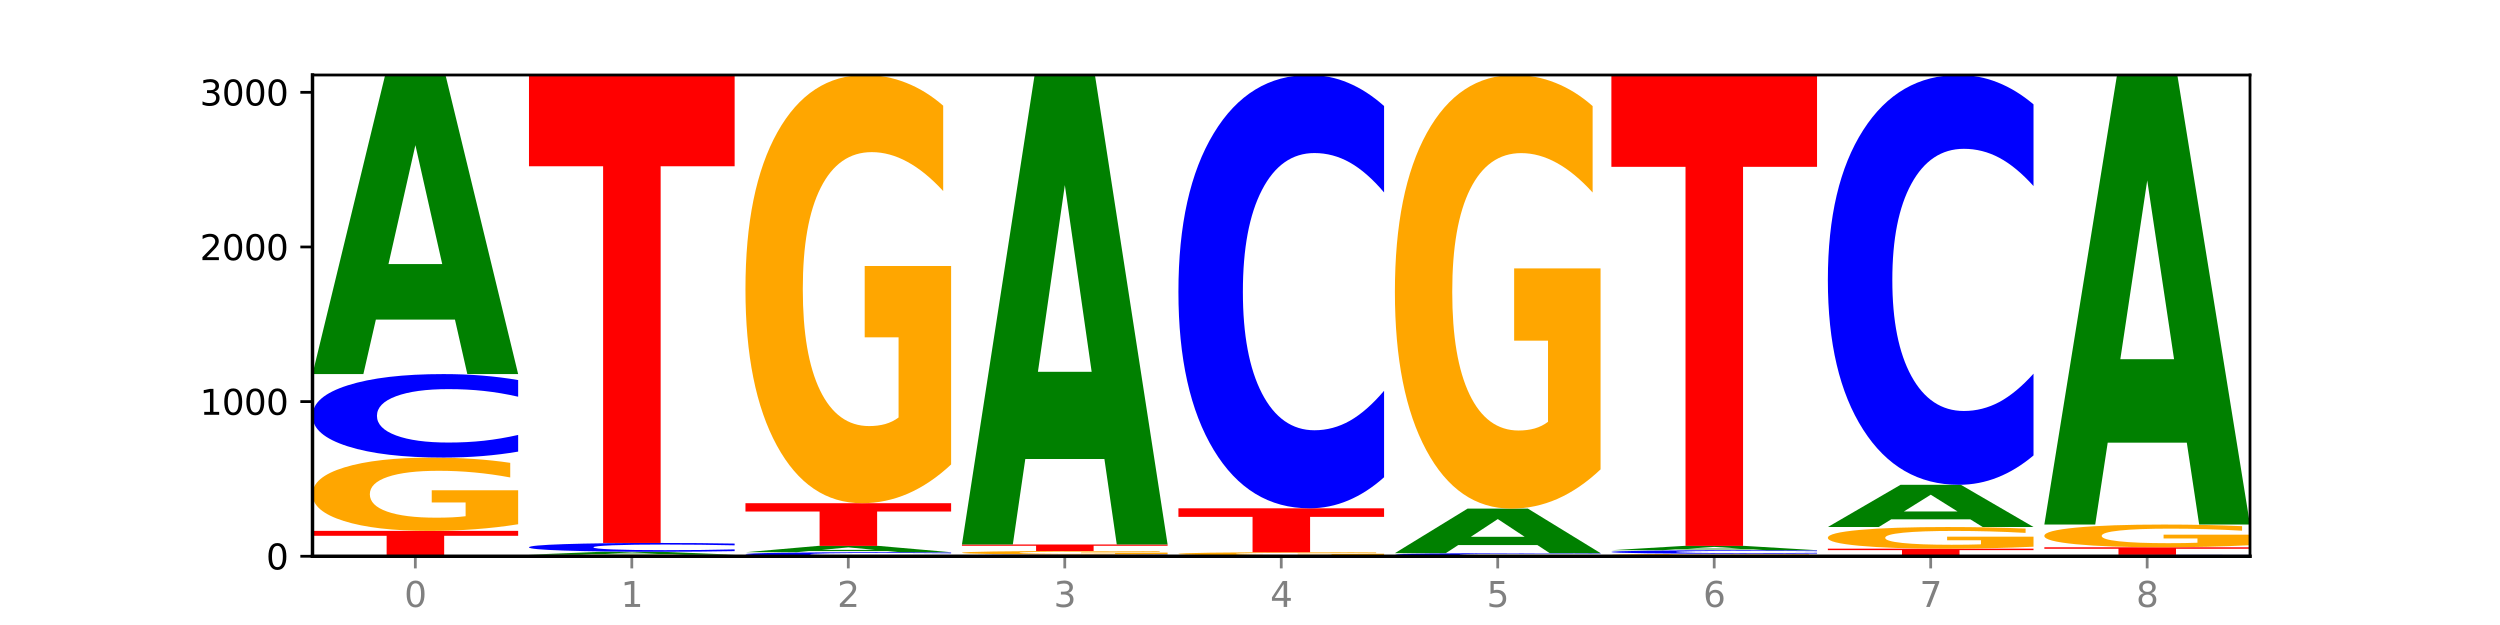 <?xml version="1.0" encoding="utf-8" standalone="no"?>
<!DOCTYPE svg PUBLIC "-//W3C//DTD SVG 1.1//EN"
  "http://www.w3.org/Graphics/SVG/1.1/DTD/svg11.dtd">
<svg xmlns:xlink="http://www.w3.org/1999/xlink" width="720pt" height="180pt" viewBox="0 0 720 180" xmlns="http://www.w3.org/2000/svg" version="1.1">
 <defs>
  <style type="text/css">*{stroke-linejoin: round; stroke-linecap: butt}</style>
 </defs>
 <g id="figure_1">
  <g id="patch_1">
   <path d="M 0 180 
L 720 180 
L 720 0 
L 0 0 
z
" style="fill: #ffffff"/>
  </g>
  <g id="axes_1">
   <g id="patch_2">
    <path d="M 90 160.2 
L 648 160.2 
L 648 21.6 
L 90 21.6 
z
" style="fill: #ffffff"/>
   </g>
   <g id="line2d_1">
    <path d="M 90 160.2 
L 648 160.2 
" clip-path="url(#pe97cb846af)" style="fill: none; stroke: #000000; stroke-width: 0.5; stroke-linecap: square"/>
   </g>
   <g id="patch_3">
    <path d="M 90 152.896 
L 149.229 152.896 
L 149.229 154.32 
L 127.92 154.32 
L 127.92 160.2 
L 111.35 160.2 
L 111.35 154.32 
L 90 154.32 
L 90 152.896 
z
" clip-path="url(#pe97cb846af)" style="fill: #ff0000"/>
   </g>
   <g id="patch_4">
    <path d="M 149.229 150.986 
Q 143.256 151.941 136.831 152.421 
Q 130.406 152.896 123.557 152.896 
Q 108.079 152.896 99.04 150.053 
Q 90 147.209 90 142.347 
Q 90 137.428 99.199 134.607 
Q 108.411 131.785 124.433 131.785 
Q 130.605 131.785 136.26 132.169 
Q 141.928 132.548 146.946 133.298 
L 146.946 137.507 
Q 141.769 136.543 136.645 136.068 
Q 131.521 135.588 126.371 135.588 
Q 116.84 135.588 111.677 137.341 
Q 106.513 139.09 106.513 142.347 
Q 106.513 145.574 111.491 147.336 
Q 116.469 149.093 125.628 149.093 
Q 128.123 149.093 130.26 148.993 
Q 132.397 148.888 134.097 148.67 
L 134.097 144.719 
L 124.34 144.719 
L 124.34 141.2 
L 149.229 141.2 
L 149.229 150.986 
z
" clip-path="url(#pe97cb846af)" style="fill: #ffa600"/>
   </g>
   <g id="patch_5">
    <path d="M 149.229 130.061 
Q 144.275 130.916 138.917 131.348 
Q 133.56 131.785 127.725 131.785 
Q 110.325 131.785 100.163 128.546 
Q 90 125.307 90 119.768 
Q 90 114.208 100.163 110.974 
Q 110.325 107.735 127.725 107.735 
Q 133.56 107.735 138.917 108.172 
Q 144.275 108.604 149.229 109.459 
L 149.229 114.253 
Q 144.23 113.12 139.38 112.594 
Q 134.53 112.067 129.173 112.067 
Q 119.562 112.067 114.056 114.119 
Q 108.564 116.166 108.564 119.768 
Q 108.564 123.355 114.056 125.406 
Q 119.562 127.453 129.173 127.453 
Q 134.53 127.453 139.38 126.927 
Q 144.23 126.395 149.229 125.262 
L 149.229 130.061 
z
" clip-path="url(#pe97cb846af)" style="fill: #0000ff"/>
   </g>
   <g id="patch_6">
    <path d="M 131.028 92.044 
L 108.249 92.044 
L 104.653 107.735 
L 90 107.735 
L 110.926 21.6 
L 128.303 21.6 
L 149.229 107.735 
L 134.588 107.735 
L 131.028 92.044 
z
M 111.882 76.057 
L 127.359 76.057 
L 119.633 41.795 
L 111.882 76.057 
z
" clip-path="url(#pe97cb846af)" style="fill: #008000"/>
   </g>
   <g id="patch_7">
    <path d="M 211.575 160.16 
Q 205.602 160.18 199.177 160.19 
Q 192.753 160.2 185.903 160.2 
Q 170.426 160.2 161.386 160.14 
Q 152.346 160.08 152.346 159.977 
Q 152.346 159.874 161.545 159.814 
Q 170.758 159.755 186.779 159.755 
Q 192.952 159.755 198.607 159.763 
Q 204.275 159.771 209.292 159.787 
L 209.292 159.875 
Q 204.115 159.855 198.992 159.845 
Q 193.868 159.835 188.717 159.835 
Q 179.187 159.835 174.023 159.872 
Q 168.859 159.909 168.859 159.977 
Q 168.859 160.046 173.837 160.083 
Q 178.815 160.12 187.974 160.12 
Q 190.47 160.12 192.607 160.118 
Q 194.744 160.115 196.443 160.111 
L 196.443 160.028 
L 186.686 160.028 
L 186.686 159.953 
L 211.575 159.953 
L 211.575 160.16 
z
" clip-path="url(#pe97cb846af)" style="fill: #ffa600"/>
   </g>
   <g id="patch_8">
    <path d="M 193.374 159.6 
L 170.596 159.6 
L 166.999 159.755 
L 152.346 159.755 
L 173.272 158.908 
L 190.65 158.908 
L 211.575 159.755 
L 196.935 159.755 
L 193.374 159.6 
z
M 174.229 159.443 
L 189.705 159.443 
L 181.979 159.107 
L 174.229 159.443 
z
" clip-path="url(#pe97cb846af)" style="fill: #008000"/>
   </g>
   <g id="patch_9">
    <path d="M 211.575 158.726 
Q 206.621 158.817 201.264 158.862 
Q 195.906 158.908 190.071 158.908 
Q 172.671 158.908 162.509 158.567 
Q 152.346 158.225 152.346 157.64 
Q 152.346 157.053 162.509 156.712 
Q 172.671 156.37 190.071 156.37 
Q 195.906 156.37 201.264 156.416 
Q 206.621 156.462 211.575 156.552 
L 211.575 157.058 
Q 206.576 156.938 201.726 156.883 
Q 196.876 156.827 191.519 156.827 
Q 181.909 156.827 176.402 157.044 
Q 170.91 157.26 170.91 157.64 
Q 170.91 158.019 176.402 158.235 
Q 181.909 158.451 191.519 158.451 
Q 196.876 158.451 201.726 158.396 
Q 206.576 158.339 211.575 158.22 
L 211.575 158.726 
z
" clip-path="url(#pe97cb846af)" style="fill: #0000ff"/>
   </g>
   <g id="patch_10">
    <path d="M 152.346 21.6 
L 211.575 21.6 
L 211.575 47.884 
L 190.267 47.884 
L 190.267 156.37 
L 173.696 156.37 
L 173.696 47.884 
L 152.346 47.884 
L 152.346 21.6 
z
" clip-path="url(#pe97cb846af)" style="fill: #ff0000"/>
   </g>
   <g id="patch_11">
    <path d="M 273.922 160.117 
Q 268.967 160.158 263.61 160.179 
Q 258.253 160.2 252.418 160.2 
Q 235.018 160.2 224.855 160.044 
Q 214.693 159.888 214.693 159.621 
Q 214.693 159.354 224.855 159.198 
Q 235.018 159.042 252.418 159.042 
Q 258.253 159.042 263.61 159.063 
Q 268.967 159.084 273.922 159.125 
L 273.922 159.356 
Q 268.923 159.301 264.073 159.276 
Q 259.223 159.251 253.865 159.251 
Q 244.255 159.251 238.748 159.349 
Q 233.257 159.448 233.257 159.621 
Q 233.257 159.794 238.748 159.893 
Q 244.255 159.991 253.865 159.991 
Q 259.223 159.991 264.073 159.966 
Q 268.923 159.94 273.922 159.886 
L 273.922 160.117 
z
" clip-path="url(#pe97cb846af)" style="fill: #0000ff"/>
   </g>
   <g id="patch_12">
    <path d="M 255.721 158.709 
L 232.942 158.709 
L 229.346 159.042 
L 214.693 159.042 
L 235.618 157.216 
L 252.996 157.216 
L 273.922 159.042 
L 259.281 159.042 
L 255.721 158.709 
z
M 236.575 158.37 
L 252.051 158.37 
L 244.325 157.644 
L 236.575 158.37 
z
" clip-path="url(#pe97cb846af)" style="fill: #008000"/>
   </g>
   <g id="patch_13">
    <path d="M 214.693 144.924 
L 273.922 144.924 
L 273.922 147.321 
L 252.613 147.321 
L 252.613 157.216 
L 236.043 157.216 
L 236.043 147.321 
L 214.693 147.321 
L 214.693 144.924 
z
" clip-path="url(#pe97cb846af)" style="fill: #ff0000"/>
   </g>
   <g id="patch_14">
    <path d="M 273.922 133.766 
Q 267.948 139.345 261.524 142.147 
Q 255.099 144.924 248.25 144.924 
Q 232.772 144.924 223.732 128.314 
Q 214.693 111.705 214.693 83.3 
Q 214.693 54.564 223.892 38.082 
Q 233.104 21.6 249.126 21.6 
Q 255.298 21.6 260.953 23.842 
Q 266.621 26.058 271.639 30.44 
L 271.639 55.023 
Q 266.462 49.393 261.338 46.616 
Q 256.214 43.814 251.064 43.814 
Q 241.533 43.814 236.369 54.055 
Q 231.206 64.27 231.206 83.3 
Q 231.206 102.151 236.184 112.443 
Q 241.161 122.71 250.32 122.71 
Q 252.816 122.71 254.953 122.124 
Q 257.09 121.512 258.789 120.239 
L 258.789 97.158 
L 249.033 97.158 
L 249.033 76.6 
L 273.922 76.6 
L 273.922 133.766 
z
" clip-path="url(#pe97cb846af)" style="fill: #ffa600"/>
   </g>
   <g id="patch_15">
    <path d="M 336.268 160.165 
Q 331.314 160.182 325.956 160.191 
Q 320.599 160.2 314.764 160.2 
Q 297.364 160.2 287.202 160.134 
Q 277.039 160.068 277.039 159.955 
Q 277.039 159.842 287.202 159.776 
Q 297.364 159.71 314.764 159.71 
Q 320.599 159.71 325.956 159.719 
Q 331.314 159.728 336.268 159.745 
L 336.268 159.843 
Q 331.269 159.82 326.419 159.809 
Q 321.569 159.798 316.212 159.798 
Q 306.601 159.798 301.095 159.84 
Q 295.603 159.882 295.603 159.955 
Q 295.603 160.028 301.095 160.07 
Q 306.601 160.112 316.212 160.112 
Q 321.569 160.112 326.419 160.101 
Q 331.269 160.09 336.268 160.067 
L 336.268 160.165 
z
" clip-path="url(#pe97cb846af)" style="fill: #0000ff"/>
   </g>
   <g id="patch_16">
    <path d="M 336.268 159.617 
Q 330.295 159.664 323.87 159.687 
Q 317.445 159.71 310.596 159.71 
Q 295.118 159.71 286.079 159.572 
Q 277.039 159.434 277.039 159.198 
Q 277.039 158.96 286.238 158.823 
Q 295.45 158.686 311.472 158.686 
Q 317.645 158.686 323.299 158.704 
Q 328.967 158.723 333.985 158.759 
L 333.985 158.963 
Q 328.808 158.917 323.684 158.894 
Q 318.561 158.87 313.41 158.87 
Q 303.879 158.87 298.716 158.955 
Q 293.552 159.04 293.552 159.198 
Q 293.552 159.355 298.53 159.44 
Q 303.508 159.526 312.667 159.526 
Q 315.162 159.526 317.299 159.521 
Q 319.437 159.516 321.136 159.505 
L 321.136 159.313 
L 311.379 159.313 
L 311.379 159.143 
L 336.268 159.143 
L 336.268 159.617 
z
" clip-path="url(#pe97cb846af)" style="fill: #ffa600"/>
   </g>
   <g id="patch_17">
    <path d="M 277.039 156.815 
L 336.268 156.815 
L 336.268 157.18 
L 314.959 157.18 
L 314.959 158.686 
L 298.389 158.686 
L 298.389 157.18 
L 277.039 157.18 
L 277.039 156.815 
z
" clip-path="url(#pe97cb846af)" style="fill: #ff0000"/>
   </g>
   <g id="patch_18">
    <path d="M 318.067 132.183 
L 295.289 132.183 
L 291.692 156.815 
L 277.039 156.815 
L 297.965 21.6 
L 315.342 21.6 
L 336.268 156.815 
L 321.627 156.815 
L 318.067 132.183 
z
M 298.922 107.088 
L 314.398 107.088 
L 306.672 53.303 
L 298.922 107.088 
z
" clip-path="url(#pe97cb846af)" style="fill: #008000"/>
   </g>
   <g id="patch_19">
    <path d="M 380.413 160.168 
L 357.635 160.168 
L 354.038 160.2 
L 339.385 160.2 
L 360.311 160.022 
L 377.689 160.022 
L 398.615 160.2 
L 383.974 160.2 
L 380.413 160.168 
z
M 361.268 160.134 
L 376.744 160.134 
L 369.018 160.064 
L 361.268 160.134 
z
" clip-path="url(#pe97cb846af)" style="fill: #008000"/>
   </g>
   <g id="patch_20">
    <path d="M 398.615 159.933 
Q 392.641 159.978 386.217 160 
Q 379.792 160.022 372.942 160.022 
Q 357.465 160.022 348.425 159.89 
Q 339.385 159.758 339.385 159.532 
Q 339.385 159.304 348.584 159.173 
Q 357.797 159.042 373.818 159.042 
Q 379.991 159.042 385.646 159.06 
Q 391.314 159.077 396.331 159.112 
L 396.331 159.308 
Q 391.154 159.263 386.031 159.241 
Q 380.907 159.219 375.757 159.219 
Q 366.226 159.219 361.062 159.3 
Q 355.898 159.381 355.898 159.532 
Q 355.898 159.682 360.876 159.764 
Q 365.854 159.845 375.013 159.845 
Q 377.509 159.845 379.646 159.841 
Q 381.783 159.836 383.482 159.826 
L 383.482 159.642 
L 373.726 159.642 
L 373.726 159.479 
L 398.615 159.479 
L 398.615 159.933 
z
" clip-path="url(#pe97cb846af)" style="fill: #ffa600"/>
   </g>
   <g id="patch_21">
    <path d="M 339.385 146.393 
L 398.615 146.393 
L 398.615 148.86 
L 377.306 148.86 
L 377.306 159.042 
L 360.735 159.042 
L 360.735 148.86 
L 339.385 148.86 
L 339.385 146.393 
z
" clip-path="url(#pe97cb846af)" style="fill: #ff0000"/>
   </g>
   <g id="patch_22">
    <path d="M 398.615 137.448 
Q 393.66 141.882 388.303 144.125 
Q 382.945 146.393 377.111 146.393 
Q 359.71 146.393 349.548 129.586 
Q 339.385 112.778 339.385 84.035 
Q 339.385 55.189 349.548 38.408 
Q 359.71 21.6 377.111 21.6 
Q 382.945 21.6 388.303 23.869 
Q 393.66 26.111 398.615 30.545 
L 398.615 55.421 
Q 393.615 49.544 388.765 46.811 
Q 383.915 44.079 378.558 44.079 
Q 368.948 44.079 363.441 54.725 
Q 357.95 65.346 357.95 84.035 
Q 357.95 102.647 363.441 113.294 
Q 368.948 123.915 378.558 123.915 
Q 383.915 123.915 388.765 121.182 
Q 393.615 118.424 398.615 112.546 
L 398.615 137.448 
z
" clip-path="url(#pe97cb846af)" style="fill: #0000ff"/>
   </g>
   <g id="patch_23">
    <path d="M 401.732 160.022 
L 460.961 160.022 
L 460.961 160.057 
L 439.652 160.057 
L 439.652 160.2 
L 423.082 160.2 
L 423.082 160.057 
L 401.732 160.057 
L 401.732 160.022 
z
" clip-path="url(#pe97cb846af)" style="fill: #ff0000"/>
   </g>
   <g id="patch_24">
    <path d="M 460.961 159.971 
Q 456.006 159.996 450.649 160.009 
Q 445.292 160.022 439.457 160.022 
Q 422.057 160.022 411.894 159.926 
Q 401.732 159.83 401.732 159.666 
Q 401.732 159.501 411.894 159.405 
Q 422.057 159.309 439.457 159.309 
Q 445.292 159.309 450.649 159.322 
Q 456.006 159.335 460.961 159.36 
L 460.961 159.502 
Q 455.962 159.469 451.112 159.453 
Q 446.262 159.438 440.904 159.438 
Q 431.294 159.438 425.788 159.498 
Q 420.296 159.559 420.296 159.666 
Q 420.296 159.772 425.788 159.833 
Q 431.294 159.893 440.904 159.893 
Q 446.262 159.893 451.112 159.878 
Q 455.962 159.862 460.961 159.829 
L 460.961 159.971 
z
" clip-path="url(#pe97cb846af)" style="fill: #0000ff"/>
   </g>
   <g id="patch_25">
    <path d="M 442.76 156.973 
L 419.981 156.973 
L 416.385 159.309 
L 401.732 159.309 
L 422.658 146.483 
L 440.035 146.483 
L 460.961 159.309 
L 446.32 159.309 
L 442.76 156.973 
z
M 423.614 154.592 
L 439.091 154.592 
L 431.365 149.49 
L 423.614 154.592 
z
" clip-path="url(#pe97cb846af)" style="fill: #008000"/>
   </g>
   <g id="patch_26">
    <path d="M 460.961 135.184 
Q 454.988 140.833 448.563 143.671 
Q 442.138 146.483 435.289 146.483 
Q 419.811 146.483 410.772 129.663 
Q 401.732 112.843 401.732 84.08 
Q 401.732 54.981 410.931 38.291 
Q 420.143 21.6 436.165 21.6 
Q 442.337 21.6 447.992 23.87 
Q 453.66 26.114 458.678 30.552 
L 458.678 55.445 
Q 453.501 49.744 448.377 46.932 
Q 443.253 44.095 438.103 44.095 
Q 428.572 44.095 423.408 54.465 
Q 418.245 64.81 418.245 84.08 
Q 418.245 103.17 423.223 113.592 
Q 428.2 123.988 437.36 123.988 
Q 439.855 123.988 441.992 123.394 
Q 444.129 122.775 445.828 121.485 
L 445.828 98.113 
L 436.072 98.113 
L 436.072 77.295 
L 460.961 77.295 
L 460.961 135.184 
z
" clip-path="url(#pe97cb846af)" style="fill: #ffa600"/>
   </g>
   <g id="patch_27">
    <path d="M 523.307 160.136 
Q 517.334 160.168 510.909 160.184 
Q 504.485 160.2 497.635 160.2 
Q 482.158 160.2 473.118 160.104 
Q 464.078 160.008 464.078 159.844 
Q 464.078 159.678 473.277 159.583 
Q 482.489 159.487 498.511 159.487 
Q 504.684 159.487 510.338 159.5 
Q 516.007 159.513 521.024 159.538 
L 521.024 159.681 
Q 515.847 159.648 510.723 159.632 
Q 505.6 159.616 500.449 159.616 
Q 490.918 159.616 485.755 159.675 
Q 480.591 159.734 480.591 159.844 
Q 480.591 159.953 485.569 160.012 
Q 490.547 160.072 499.706 160.072 
Q 502.201 160.072 504.339 160.068 
Q 506.476 160.065 508.175 160.057 
L 508.175 159.924 
L 498.418 159.924 
L 498.418 159.805 
L 523.307 159.805 
L 523.307 160.136 
z
" clip-path="url(#pe97cb846af)" style="fill: #ffa600"/>
   </g>
   <g id="patch_28">
    <path d="M 523.307 159.414 
Q 518.353 159.45 512.996 159.469 
Q 507.638 159.487 501.803 159.487 
Q 484.403 159.487 474.241 159.349 
Q 464.078 159.211 464.078 158.976 
Q 464.078 158.739 474.241 158.601 
Q 484.403 158.463 501.803 158.463 
Q 507.638 158.463 512.996 158.482 
Q 518.353 158.5 523.307 158.536 
L 523.307 158.741 
Q 518.308 158.692 513.458 158.67 
Q 508.608 158.648 503.251 158.648 
Q 493.641 158.648 488.134 158.735 
Q 482.642 158.822 482.642 158.976 
Q 482.642 159.128 488.134 159.216 
Q 493.641 159.303 503.251 159.303 
Q 508.608 159.303 513.458 159.28 
Q 518.308 159.258 523.307 159.21 
L 523.307 159.414 
z
" clip-path="url(#pe97cb846af)" style="fill: #0000ff"/>
   </g>
   <g id="patch_29">
    <path d="M 505.106 158.236 
L 482.328 158.236 
L 478.731 158.463 
L 464.078 158.463 
L 485.004 157.216 
L 502.382 157.216 
L 523.307 158.463 
L 508.667 158.463 
L 505.106 158.236 
z
M 485.961 158.004 
L 501.437 158.004 
L 493.711 157.508 
L 485.961 158.004 
z
" clip-path="url(#pe97cb846af)" style="fill: #008000"/>
   </g>
   <g id="patch_30">
    <path d="M 464.078 21.6 
L 523.307 21.6 
L 523.307 48.049 
L 501.999 48.049 
L 501.999 157.216 
L 485.428 157.216 
L 485.428 48.049 
L 464.078 48.049 
L 464.078 21.6 
z
" clip-path="url(#pe97cb846af)" style="fill: #ff0000"/>
   </g>
   <g id="patch_31">
    <path d="M 526.425 158.018 
L 585.654 158.018 
L 585.654 158.443 
L 564.345 158.443 
L 564.345 160.2 
L 547.775 160.2 
L 547.775 158.443 
L 526.425 158.443 
L 526.425 158.018 
z
" clip-path="url(#pe97cb846af)" style="fill: #ff0000"/>
   </g>
   <g id="patch_32">
    <path d="M 585.654 157.454 
Q 579.68 157.736 573.256 157.877 
Q 566.831 158.018 559.982 158.018 
Q 544.504 158.018 535.464 157.178 
Q 526.425 156.338 526.425 154.902 
Q 526.425 153.449 535.624 152.616 
Q 544.836 151.782 560.858 151.782 
Q 567.03 151.782 572.685 151.896 
Q 578.353 152.008 583.37 152.229 
L 583.37 153.472 
Q 578.194 153.188 573.07 153.047 
Q 567.946 152.906 562.796 152.906 
Q 553.265 152.906 548.101 153.423 
Q 542.938 153.94 542.938 154.902 
Q 542.938 155.855 547.915 156.375 
Q 552.893 156.895 562.052 156.895 
Q 564.548 156.895 566.685 156.865 
Q 568.822 156.834 570.521 156.77 
L 570.521 155.603 
L 560.765 155.603 
L 560.765 154.563 
L 585.654 154.563 
L 585.654 157.454 
z
" clip-path="url(#pe97cb846af)" style="fill: #ffa600"/>
   </g>
   <g id="patch_33">
    <path d="M 567.453 149.568 
L 544.674 149.568 
L 541.077 151.782 
L 526.425 151.782 
L 547.35 139.624 
L 564.728 139.624 
L 585.654 151.782 
L 571.013 151.782 
L 567.453 149.568 
z
M 548.307 147.311 
L 563.783 147.311 
L 556.057 142.475 
L 548.307 147.311 
z
" clip-path="url(#pe97cb846af)" style="fill: #008000"/>
   </g>
   <g id="patch_34">
    <path d="M 585.654 131.164 
Q 580.699 135.357 575.342 137.478 
Q 569.985 139.624 564.15 139.624 
Q 546.75 139.624 536.587 123.728 
Q 526.425 107.832 526.425 80.648 
Q 526.425 53.367 536.587 37.496 
Q 546.75 21.6 564.15 21.6 
Q 569.985 21.6 575.342 23.745 
Q 580.699 25.867 585.654 30.06 
L 585.654 53.587 
Q 580.654 48.028 575.805 45.444 
Q 570.955 42.859 565.597 42.859 
Q 555.987 42.859 550.48 52.928 
Q 544.989 62.973 544.989 80.648 
Q 544.989 98.251 550.48 108.32 
Q 555.987 118.364 565.597 118.364 
Q 570.955 118.364 575.805 115.78 
Q 580.654 113.171 585.654 107.613 
L 585.654 131.164 
z
" clip-path="url(#pe97cb846af)" style="fill: #0000ff"/>
   </g>
   <g id="patch_35">
    <path d="M 648 160.171 
Q 643.046 160.186 637.688 160.193 
Q 632.331 160.2 626.496 160.2 
Q 609.096 160.2 598.933 160.146 
Q 588.771 160.092 588.771 160 
Q 588.771 159.907 598.933 159.853 
Q 609.096 159.799 626.496 159.799 
Q 632.331 159.799 637.688 159.806 
Q 643.046 159.814 648 159.828 
L 648 159.908 
Q 643.001 159.889 638.151 159.88 
Q 633.301 159.871 627.944 159.871 
Q 618.333 159.871 612.827 159.906 
Q 607.335 159.94 607.335 160 
Q 607.335 160.059 612.827 160.094 
Q 618.333 160.128 627.944 160.128 
Q 633.301 160.128 638.151 160.119 
Q 643.001 160.11 648 160.091 
L 648 160.171 
z
" clip-path="url(#pe97cb846af)" style="fill: #0000ff"/>
   </g>
   <g id="patch_36">
    <path d="M 588.771 157.617 
L 648 157.617 
L 648 158.042 
L 626.691 158.042 
L 626.691 159.799 
L 610.121 159.799 
L 610.121 158.042 
L 588.771 158.042 
L 588.771 157.617 
z
" clip-path="url(#pe97cb846af)" style="fill: #ff0000"/>
   </g>
   <g id="patch_37">
    <path d="M 648 157.024 
Q 642.027 157.321 635.602 157.469 
Q 629.177 157.617 622.328 157.617 
Q 606.85 157.617 597.811 156.735 
Q 588.771 155.853 588.771 154.345 
Q 588.771 152.82 597.97 151.945 
Q 607.182 151.07 623.204 151.07 
Q 629.376 151.07 635.031 151.189 
Q 640.699 151.307 645.717 151.539 
L 645.717 152.844 
Q 640.54 152.545 635.416 152.398 
Q 630.292 152.249 625.142 152.249 
Q 615.611 152.249 610.448 152.793 
Q 605.284 153.335 605.284 154.345 
Q 605.284 155.346 610.262 155.893 
Q 615.24 156.438 624.399 156.438 
Q 626.894 156.438 629.031 156.406 
Q 631.168 156.374 632.868 156.306 
L 632.868 155.081 
L 623.111 155.081 
L 623.111 153.99 
L 648 153.99 
L 648 157.024 
z
" clip-path="url(#pe97cb846af)" style="fill: #ffa600"/>
   </g>
   <g id="patch_38">
    <path d="M 629.799 127.484 
L 607.02 127.484 
L 603.424 151.07 
L 588.771 151.07 
L 609.697 21.6 
L 627.074 21.6 
L 648 151.07 
L 633.359 151.07 
L 629.799 127.484 
z
M 610.653 103.455 
L 626.13 103.455 
L 618.404 51.956 
L 610.653 103.455 
z
" clip-path="url(#pe97cb846af)" style="fill: #008000"/>
   </g>
   <g id="matplotlib.axis_1">
    <g id="xtick_1">
     <g id="line2d_2">
      <defs>
       <path id="m2609b9ce24" d="M 0 0 
L 0 3.5 
" style="stroke: #808080; stroke-width: 0.8"/>
      </defs>
      <g>
       <use xlink:href="#m2609b9ce24" x="119.615" y="160.2" style="fill: #808080; stroke: #808080; stroke-width: 0.8"/>
      </g>
     </g>
     <g id="text_1">
      <!-- 0 -->
      <g style="fill: #808080" transform="translate(116.433 174.798) scale(0.1 -0.1)">
       <defs>
        <path id="DejaVuSans-30" d="M 2034 4250 
Q 1547 4250 1301 3770 
Q 1056 3291 1056 2328 
Q 1056 1369 1301 889 
Q 1547 409 2034 409 
Q 2525 409 2770 889 
Q 3016 1369 3016 2328 
Q 3016 3291 2770 3770 
Q 2525 4250 2034 4250 
z
M 2034 4750 
Q 2819 4750 3233 4129 
Q 3647 3509 3647 2328 
Q 3647 1150 3233 529 
Q 2819 -91 2034 -91 
Q 1250 -91 836 529 
Q 422 1150 422 2328 
Q 422 3509 836 4129 
Q 1250 4750 2034 4750 
z
" transform="scale(0.016)"/>
       </defs>
       <use xlink:href="#DejaVuSans-30"/>
      </g>
     </g>
    </g>
    <g id="xtick_2">
     <g id="line2d_3">
      <g>
       <use xlink:href="#m2609b9ce24" x="181.961" y="160.2" style="fill: #808080; stroke: #808080; stroke-width: 0.8"/>
      </g>
     </g>
     <g id="text_2">
      <!-- 1 -->
      <g style="fill: #808080" transform="translate(178.78 174.798) scale(0.1 -0.1)">
       <defs>
        <path id="DejaVuSans-31" d="M 794 531 
L 1825 531 
L 1825 4091 
L 703 3866 
L 703 4441 
L 1819 4666 
L 2450 4666 
L 2450 531 
L 3481 531 
L 3481 0 
L 794 0 
L 794 531 
z
" transform="scale(0.016)"/>
       </defs>
       <use xlink:href="#DejaVuSans-31"/>
      </g>
     </g>
    </g>
    <g id="xtick_3">
     <g id="line2d_4">
      <g>
       <use xlink:href="#m2609b9ce24" x="244.307" y="160.2" style="fill: #808080; stroke: #808080; stroke-width: 0.8"/>
      </g>
     </g>
     <g id="text_3">
      <!-- 2 -->
      <g style="fill: #808080" transform="translate(241.126 174.798) scale(0.1 -0.1)">
       <defs>
        <path id="DejaVuSans-32" d="M 1228 531 
L 3431 531 
L 3431 0 
L 469 0 
L 469 531 
Q 828 903 1448 1529 
Q 2069 2156 2228 2338 
Q 2531 2678 2651 2914 
Q 2772 3150 2772 3378 
Q 2772 3750 2511 3984 
Q 2250 4219 1831 4219 
Q 1534 4219 1204 4116 
Q 875 4013 500 3803 
L 500 4441 
Q 881 4594 1212 4672 
Q 1544 4750 1819 4750 
Q 2544 4750 2975 4387 
Q 3406 4025 3406 3419 
Q 3406 3131 3298 2873 
Q 3191 2616 2906 2266 
Q 2828 2175 2409 1742 
Q 1991 1309 1228 531 
z
" transform="scale(0.016)"/>
       </defs>
       <use xlink:href="#DejaVuSans-32"/>
      </g>
     </g>
    </g>
    <g id="xtick_4">
     <g id="line2d_5">
      <g>
       <use xlink:href="#m2609b9ce24" x="306.654" y="160.2" style="fill: #808080; stroke: #808080; stroke-width: 0.8"/>
      </g>
     </g>
     <g id="text_4">
      <!-- 3 -->
      <g style="fill: #808080" transform="translate(303.472 174.798) scale(0.1 -0.1)">
       <defs>
        <path id="DejaVuSans-33" d="M 2597 2516 
Q 3050 2419 3304 2112 
Q 3559 1806 3559 1356 
Q 3559 666 3084 287 
Q 2609 -91 1734 -91 
Q 1441 -91 1130 -33 
Q 819 25 488 141 
L 488 750 
Q 750 597 1062 519 
Q 1375 441 1716 441 
Q 2309 441 2620 675 
Q 2931 909 2931 1356 
Q 2931 1769 2642 2001 
Q 2353 2234 1838 2234 
L 1294 2234 
L 1294 2753 
L 1863 2753 
Q 2328 2753 2575 2939 
Q 2822 3125 2822 3475 
Q 2822 3834 2567 4026 
Q 2313 4219 1838 4219 
Q 1578 4219 1281 4162 
Q 984 4106 628 3988 
L 628 4550 
Q 988 4650 1302 4700 
Q 1616 4750 1894 4750 
Q 2613 4750 3031 4423 
Q 3450 4097 3450 3541 
Q 3450 3153 3228 2886 
Q 3006 2619 2597 2516 
z
" transform="scale(0.016)"/>
       </defs>
       <use xlink:href="#DejaVuSans-33"/>
      </g>
     </g>
    </g>
    <g id="xtick_5">
     <g id="line2d_6">
      <g>
       <use xlink:href="#m2609b9ce24" x="369" y="160.2" style="fill: #808080; stroke: #808080; stroke-width: 0.8"/>
      </g>
     </g>
     <g id="text_5">
      <!-- 4 -->
      <g style="fill: #808080" transform="translate(365.819 174.798) scale(0.1 -0.1)">
       <defs>
        <path id="DejaVuSans-34" d="M 2419 4116 
L 825 1625 
L 2419 1625 
L 2419 4116 
z
M 2253 4666 
L 3047 4666 
L 3047 1625 
L 3713 1625 
L 3713 1100 
L 3047 1100 
L 3047 0 
L 2419 0 
L 2419 1100 
L 313 1100 
L 313 1709 
L 2253 4666 
z
" transform="scale(0.016)"/>
       </defs>
       <use xlink:href="#DejaVuSans-34"/>
      </g>
     </g>
    </g>
    <g id="xtick_6">
     <g id="line2d_7">
      <g>
       <use xlink:href="#m2609b9ce24" x="431.346" y="160.2" style="fill: #808080; stroke: #808080; stroke-width: 0.8"/>
      </g>
     </g>
     <g id="text_6">
      <!-- 5 -->
      <g style="fill: #808080" transform="translate(428.165 174.798) scale(0.1 -0.1)">
       <defs>
        <path id="DejaVuSans-35" d="M 691 4666 
L 3169 4666 
L 3169 4134 
L 1269 4134 
L 1269 2991 
Q 1406 3038 1543 3061 
Q 1681 3084 1819 3084 
Q 2600 3084 3056 2656 
Q 3513 2228 3513 1497 
Q 3513 744 3044 326 
Q 2575 -91 1722 -91 
Q 1428 -91 1123 -41 
Q 819 9 494 109 
L 494 744 
Q 775 591 1075 516 
Q 1375 441 1709 441 
Q 2250 441 2565 725 
Q 2881 1009 2881 1497 
Q 2881 1984 2565 2268 
Q 2250 2553 1709 2553 
Q 1456 2553 1204 2497 
Q 953 2441 691 2322 
L 691 4666 
z
" transform="scale(0.016)"/>
       </defs>
       <use xlink:href="#DejaVuSans-35"/>
      </g>
     </g>
    </g>
    <g id="xtick_7">
     <g id="line2d_8">
      <g>
       <use xlink:href="#m2609b9ce24" x="493.693" y="160.2" style="fill: #808080; stroke: #808080; stroke-width: 0.8"/>
      </g>
     </g>
     <g id="text_7">
      <!-- 6 -->
      <g style="fill: #808080" transform="translate(490.511 174.798) scale(0.1 -0.1)">
       <defs>
        <path id="DejaVuSans-36" d="M 2113 2584 
Q 1688 2584 1439 2293 
Q 1191 2003 1191 1497 
Q 1191 994 1439 701 
Q 1688 409 2113 409 
Q 2538 409 2786 701 
Q 3034 994 3034 1497 
Q 3034 2003 2786 2293 
Q 2538 2584 2113 2584 
z
M 3366 4563 
L 3366 3988 
Q 3128 4100 2886 4159 
Q 2644 4219 2406 4219 
Q 1781 4219 1451 3797 
Q 1122 3375 1075 2522 
Q 1259 2794 1537 2939 
Q 1816 3084 2150 3084 
Q 2853 3084 3261 2657 
Q 3669 2231 3669 1497 
Q 3669 778 3244 343 
Q 2819 -91 2113 -91 
Q 1303 -91 875 529 
Q 447 1150 447 2328 
Q 447 3434 972 4092 
Q 1497 4750 2381 4750 
Q 2619 4750 2861 4703 
Q 3103 4656 3366 4563 
z
" transform="scale(0.016)"/>
       </defs>
       <use xlink:href="#DejaVuSans-36"/>
      </g>
     </g>
    </g>
    <g id="xtick_8">
     <g id="line2d_9">
      <g>
       <use xlink:href="#m2609b9ce24" x="556.039" y="160.2" style="fill: #808080; stroke: #808080; stroke-width: 0.8"/>
      </g>
     </g>
     <g id="text_8">
      <!-- 7 -->
      <g style="fill: #808080" transform="translate(552.858 174.798) scale(0.1 -0.1)">
       <defs>
        <path id="DejaVuSans-37" d="M 525 4666 
L 3525 4666 
L 3525 4397 
L 1831 0 
L 1172 0 
L 2766 4134 
L 525 4134 
L 525 4666 
z
" transform="scale(0.016)"/>
       </defs>
       <use xlink:href="#DejaVuSans-37"/>
      </g>
     </g>
    </g>
    <g id="xtick_9">
     <g id="line2d_10">
      <g>
       <use xlink:href="#m2609b9ce24" x="618.385" y="160.2" style="fill: #808080; stroke: #808080; stroke-width: 0.8"/>
      </g>
     </g>
     <g id="text_9">
      <!-- 8 -->
      <g style="fill: #808080" transform="translate(615.204 174.798) scale(0.1 -0.1)">
       <defs>
        <path id="DejaVuSans-38" d="M 2034 2216 
Q 1584 2216 1326 1975 
Q 1069 1734 1069 1313 
Q 1069 891 1326 650 
Q 1584 409 2034 409 
Q 2484 409 2743 651 
Q 3003 894 3003 1313 
Q 3003 1734 2745 1975 
Q 2488 2216 2034 2216 
z
M 1403 2484 
Q 997 2584 770 2862 
Q 544 3141 544 3541 
Q 544 4100 942 4425 
Q 1341 4750 2034 4750 
Q 2731 4750 3128 4425 
Q 3525 4100 3525 3541 
Q 3525 3141 3298 2862 
Q 3072 2584 2669 2484 
Q 3125 2378 3379 2068 
Q 3634 1759 3634 1313 
Q 3634 634 3220 271 
Q 2806 -91 2034 -91 
Q 1263 -91 848 271 
Q 434 634 434 1313 
Q 434 1759 690 2068 
Q 947 2378 1403 2484 
z
M 1172 3481 
Q 1172 3119 1398 2916 
Q 1625 2713 2034 2713 
Q 2441 2713 2670 2916 
Q 2900 3119 2900 3481 
Q 2900 3844 2670 4047 
Q 2441 4250 2034 4250 
Q 1625 4250 1398 4047 
Q 1172 3844 1172 3481 
z
" transform="scale(0.016)"/>
       </defs>
       <use xlink:href="#DejaVuSans-38"/>
      </g>
     </g>
    </g>
   </g>
   <g id="matplotlib.axis_2">
    <g id="ytick_1">
     <g id="line2d_11">
      <defs>
       <path id="m1463ac8809" d="M 0 0 
L -3.5 0 
" style="stroke: #000000; stroke-width: 0.8"/>
      </defs>
      <g>
       <use xlink:href="#m1463ac8809" x="90" y="160.2" style="stroke: #000000; stroke-width: 0.8"/>
      </g>
     </g>
     <g id="text_10">
      <!-- 0 -->
      <g transform="translate(76.638 163.999) scale(0.1 -0.1)">
       <use xlink:href="#DejaVuSans-30"/>
      </g>
     </g>
    </g>
    <g id="ytick_2">
     <g id="line2d_12">
      <g>
       <use xlink:href="#m1463ac8809" x="90" y="115.663" style="stroke: #000000; stroke-width: 0.8"/>
      </g>
     </g>
     <g id="text_11">
      <!-- 1000 -->
      <g transform="translate(57.55 119.462) scale(0.1 -0.1)">
       <use xlink:href="#DejaVuSans-31"/>
       <use xlink:href="#DejaVuSans-30" x="63.623"/>
       <use xlink:href="#DejaVuSans-30" x="127.246"/>
       <use xlink:href="#DejaVuSans-30" x="190.869"/>
      </g>
     </g>
    </g>
    <g id="ytick_3">
     <g id="line2d_13">
      <g>
       <use xlink:href="#m1463ac8809" x="90" y="71.125" style="stroke: #000000; stroke-width: 0.8"/>
      </g>
     </g>
     <g id="text_12">
      <!-- 2000 -->
      <g transform="translate(57.55 74.925) scale(0.1 -0.1)">
       <use xlink:href="#DejaVuSans-32"/>
       <use xlink:href="#DejaVuSans-30" x="63.623"/>
       <use xlink:href="#DejaVuSans-30" x="127.246"/>
       <use xlink:href="#DejaVuSans-30" x="190.869"/>
      </g>
     </g>
    </g>
    <g id="ytick_4">
     <g id="line2d_14">
      <g>
       <use xlink:href="#m1463ac8809" x="90" y="26.588" style="stroke: #000000; stroke-width: 0.8"/>
      </g>
     </g>
     <g id="text_13">
      <!-- 3000 -->
      <g transform="translate(57.55 30.387) scale(0.1 -0.1)">
       <use xlink:href="#DejaVuSans-33"/>
       <use xlink:href="#DejaVuSans-30" x="63.623"/>
       <use xlink:href="#DejaVuSans-30" x="127.246"/>
       <use xlink:href="#DejaVuSans-30" x="190.869"/>
      </g>
     </g>
    </g>
   </g>
   <g id="patch_39">
    <path d="M 90 160.2 
L 90 21.6 
" style="fill: none; stroke: #000000; stroke-linejoin: miter; stroke-linecap: square"/>
   </g>
   <g id="patch_40">
    <path d="M 648 160.2 
L 648 21.6 
" style="fill: none; stroke: #000000; stroke-width: 0.8; stroke-linejoin: miter; stroke-linecap: square"/>
   </g>
   <g id="patch_41">
    <path d="M 90 160.2 
L 648 160.2 
" style="fill: none; stroke: #000000; stroke-linejoin: miter; stroke-linecap: square"/>
   </g>
   <g id="patch_42">
    <path d="M 90 21.6 
L 648 21.6 
" style="fill: none; stroke: #000000; stroke-width: 0.8; stroke-linejoin: miter; stroke-linecap: square"/>
   </g>
  </g>
 </g>
 <defs>
  <clipPath id="pe97cb846af">
   <rect x="90" y="21.6" width="558" height="138.6"/>
  </clipPath>
 </defs>
</svg>

